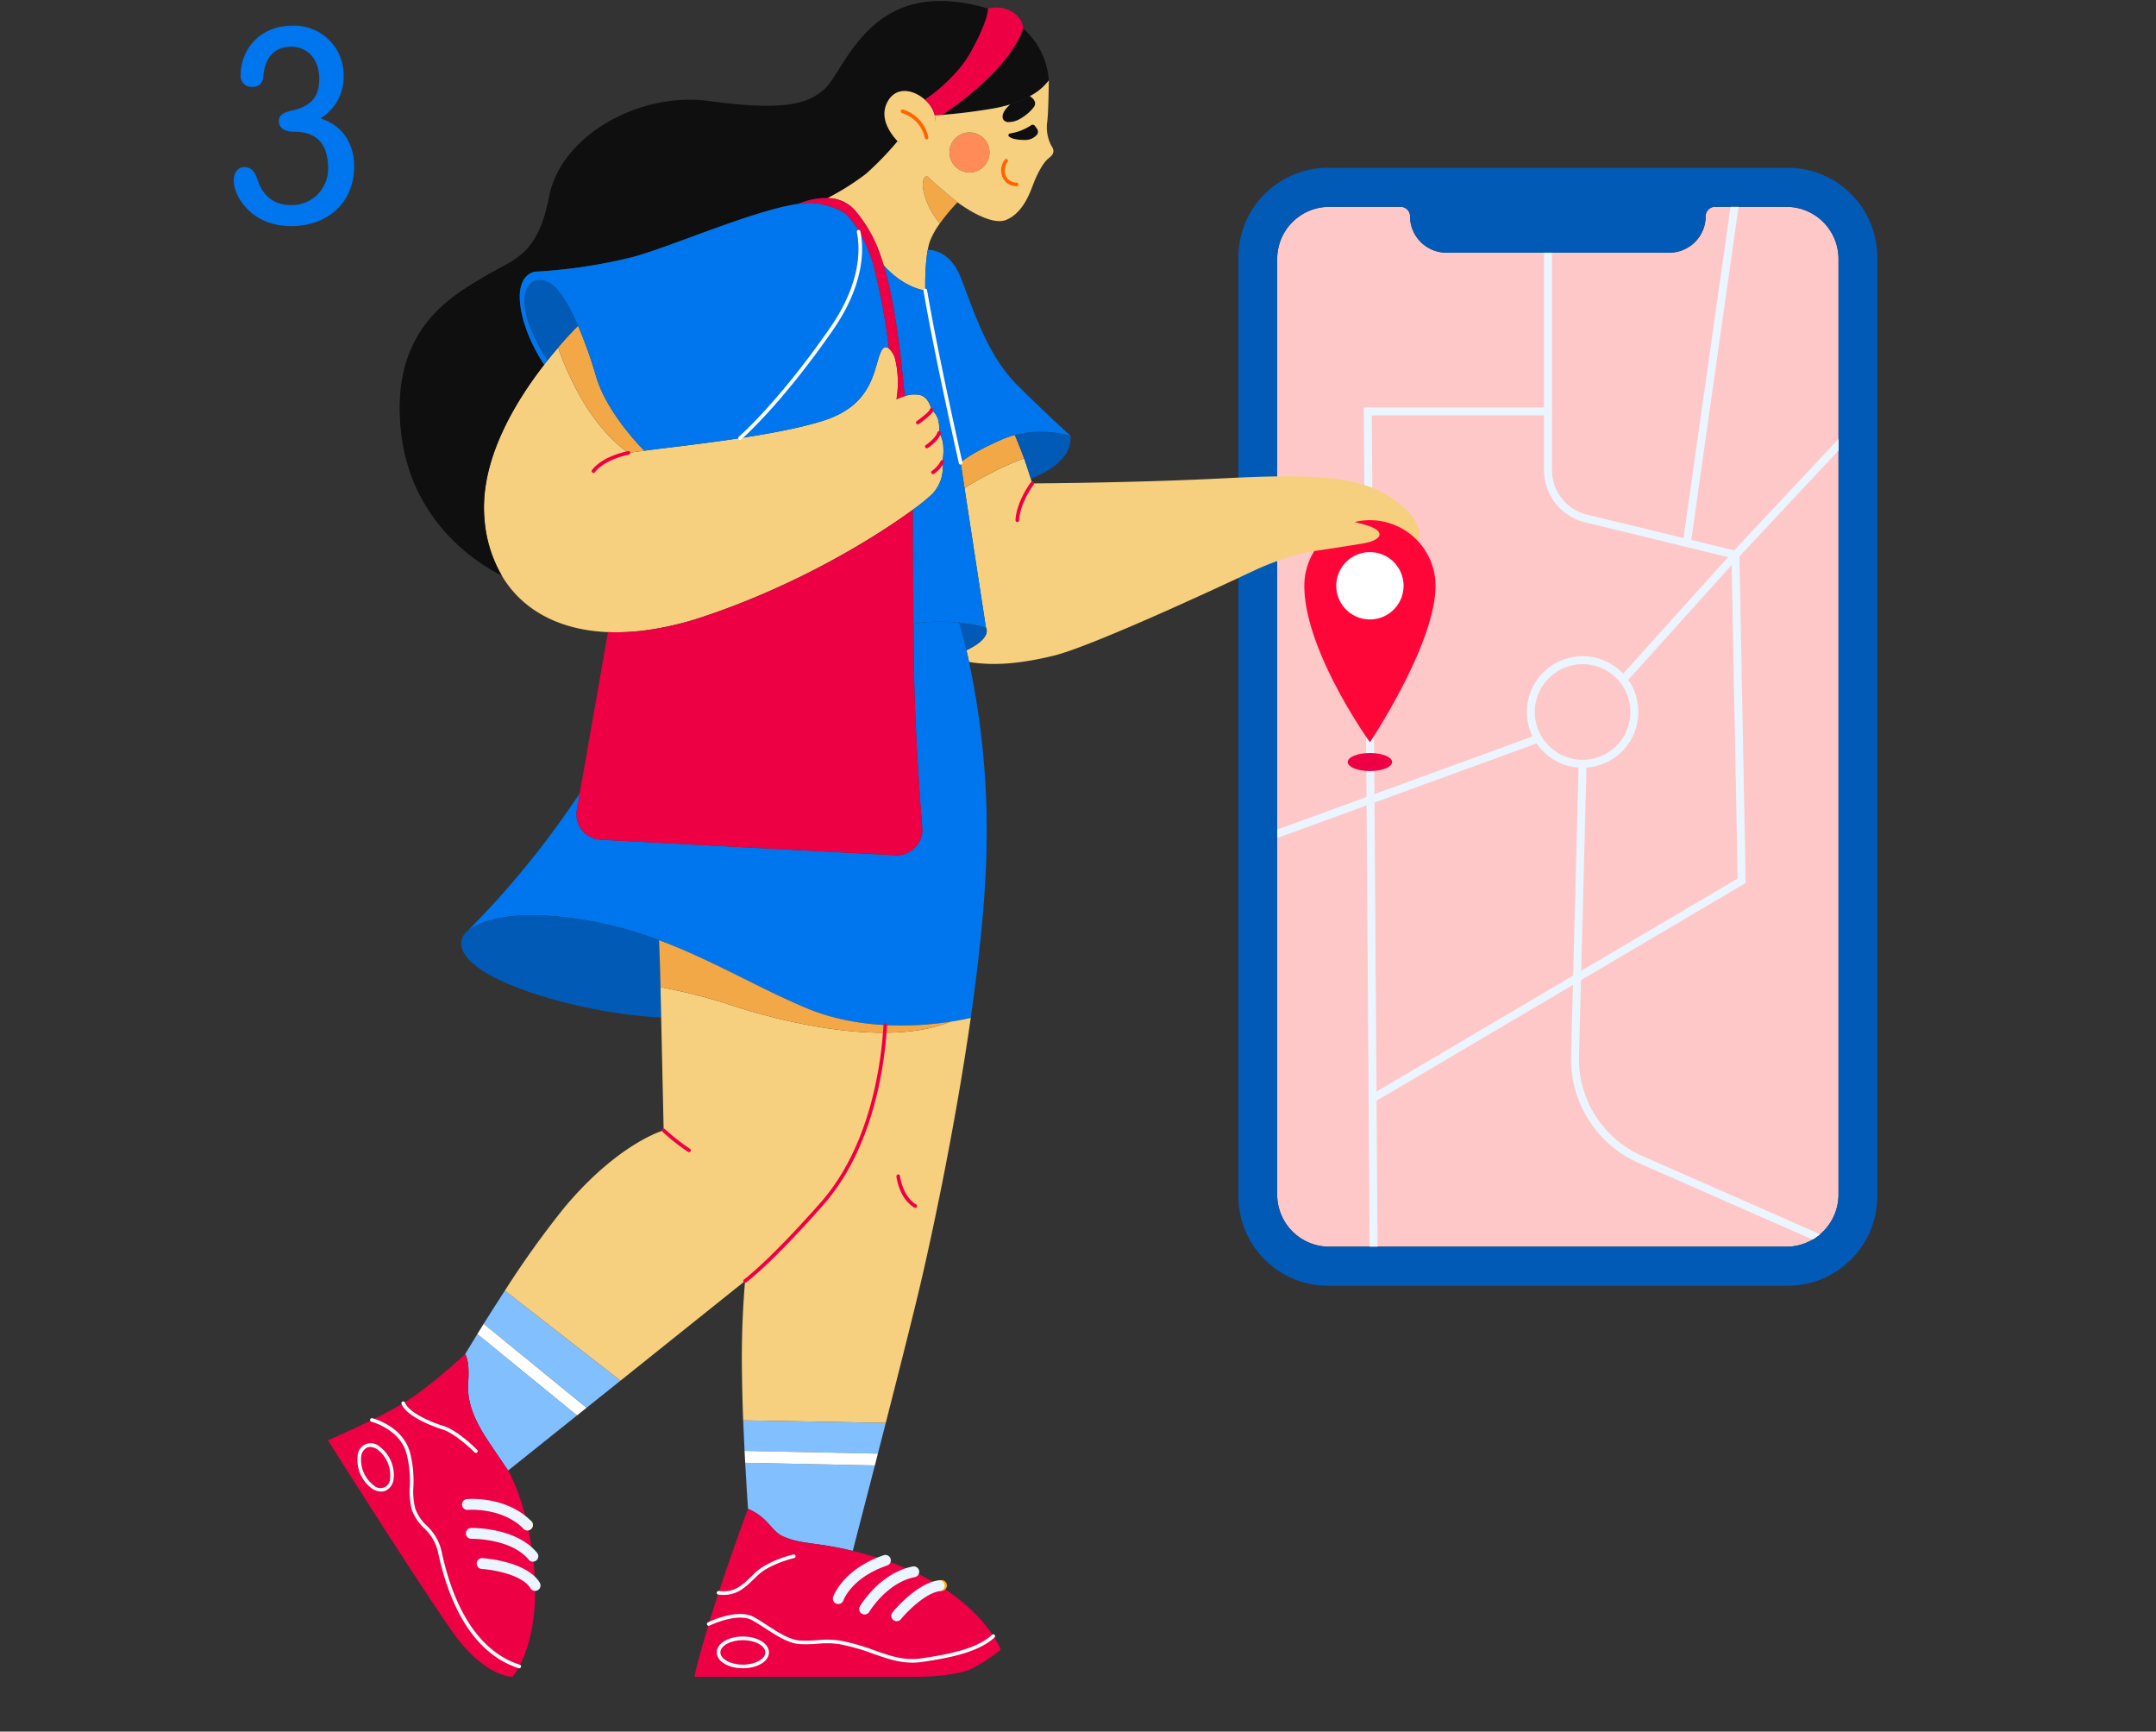 <svg xmlns="http://www.w3.org/2000/svg" xmlns:xlink="http://www.w3.org/1999/xlink" width="533" height="428" viewBox="0 0 533 428">
  <rect x="0" y="0" width="533" height="428" fill="#333333" stroke="none"/>
  <defs>
    <clipPath id="clip-path">
      <path id="Контур_6234" data-name="Контур 6234" d="M1564.054,52.626a2.324,2.324,0,0,0-2.324,2.325,9.008,9.008,0,0,1-9.009,9.008h-55.068a9.008,9.008,0,0,1-9.008-9.009,2.325,2.325,0,0,0-2.325-2.324H1468.68A12.875,12.875,0,0,0,1455.805,65.5V296.775a12.874,12.874,0,0,0,12.875,12.875H1581.7a12.913,12.913,0,0,0,12.875-12.875V65.5a12.875,12.875,0,0,0-12.875-12.876Z" transform="translate(-1455.805 -52.626)" fill="none"/>
    </clipPath>
  </defs>
  <g id="Сгруппировать_1004" data-name="Сгруппировать 1004" transform="translate(-1247 -1409)">
    <rect id="Прямоугольник_73" data-name="Прямоугольник 73" width="533" height="428" transform="translate(1247 1409)" fill="none"/>
    <g id="Сгруппировать_1001" data-name="Сгруппировать 1001">
      <path id="Контур_5994" data-name="Контур 5994" d="M1206.085,56.347c-10.126,0-14.231-7.595-14.231-11.22,0-2.121,1.1-3.353,2.532-3.353,1.78,0,2.668,1.027,3.352,3.148,1.163,3.489,3.627,6.226,8.21,6.226a8.945,8.945,0,0,0,9.237-9.032c0-7.252-3.969-9.1-8.485-9.1-2.395,0-3.694-1.025-3.694-2.6,0-1.368.889-2.121,3.147-2.6,4.858-1.095,6.842-3.421,6.842-7.868,0-4.652-2.736-7.937-6.91-7.937-4.789,0-6.568,3.421-6.91,7.116-.205,2.736-1.848,2.806-2.874,2.806a2.64,2.64,0,0,1-2.737-2.806c0-6.5,4.722-12.315,12.795-12.315A12.2,12.2,0,0,1,1219.016,19.4a11.923,11.923,0,0,1-5.747,10.331c5.473,1.642,8.347,6.295,8.347,11.836,0,9.237-6.842,14.779-15.531,14.779" transform="translate(112.935 1408.541)" fill="#0076ee"/>
      <path id="Контур_6225" data-name="Контур 6225" d="M1455.805,296.775a12.875,12.875,0,0,0,12.875,12.875h113.015a12.914,12.914,0,0,0,12.876-12.875V65.5a12.875,12.875,0,0,0-12.875-12.875h-17.641a2.325,2.325,0,0,0-2.325,2.324,9.008,9.008,0,0,1-9.008,9.009h-55.068a9.009,9.009,0,0,1-9.009-9.009,2.324,2.324,0,0,0-2.324-2.324H1468.68A12.875,12.875,0,0,0,1455.805,65.5Z" transform="translate(106.941 1407.5)" fill="#ffc8c8"/>
      <path id="Контур_6226" data-name="Контур 6226" d="M1603.941,64.856a22.136,22.136,0,0,0-22.111-22.111H1468.1a22.136,22.136,0,0,0-22.111,22.111V296.972a22.136,22.136,0,0,0,22.111,22.111h113.73a22.136,22.136,0,0,0,22.111-22.112ZM1468.457,52.4H1486.1a2.325,2.325,0,0,1,2.325,2.324,9.008,9.008,0,0,0,9.008,9.009H1552.5a9.008,9.008,0,0,0,9.008-9.009,2.325,2.325,0,0,1,2.325-2.324h17.641a12.875,12.875,0,0,1,12.875,12.875V296.55a12.913,12.913,0,0,1-12.875,12.876H1468.457a12.875,12.875,0,0,1-12.875-12.875V65.277A12.875,12.875,0,0,1,1468.457,52.4" transform="translate(107.164 1407.725)" fill="#005ab6"/>
      <g id="Сгруппировать_936" data-name="Сгруппировать 936" transform="translate(1562.746 1460.126)">
        <g id="Сгруппировать_935" data-name="Сгруппировать 935" clip-path="url(#clip-path)">
          <path id="Контур_6227" data-name="Контур 6227" d="M1480.276,273.436a.977.977,0,0,1-.5-1.819l90.4-53.318-1.512-79.237-36.189-8.8a13.28,13.28,0,0,1-10.167-12.936V38.345a.977.977,0,0,1,1.955,0v78.977a11.332,11.332,0,0,0,8.674,11.038l37.653,9.159,1.562,81.883-91.385,53.9a.971.971,0,0,1-.5.136" transform="translate(-1456.338 -52.28)" fill="#ebf5ff"/>
          <path id="Контур_6228" data-name="Контур 6228" d="M1480.24,326.557a.977.977,0,0,1-.977-.97l-1.543-222.215h45.535a.977.977,0,1,1,0,1.955h-43.567l1.529,220.246a.977.977,0,0,1-.97.984Z" transform="translate(-1456.303 -53.778)" fill="#ebf5ff"/>
          <path id="Контур_6229" data-name="Контур 6229" d="M1446.217,215.015a.978.978,0,0,1-.335-1.9l73.738-26.883a.977.977,0,1,1,.671,1.836l-73.738,26.883a.986.986,0,0,1-.335.06" transform="translate(-1455.565 -55.659)" fill="#ebf5ff"/>
          <path id="Контур_6230" data-name="Контур 6230" d="M1532.744,193.844a13.779,13.779,0,1,1,13.779-13.779,13.795,13.795,0,0,1-13.779,13.779m0-25.6a11.824,11.824,0,1,0,11.824,11.824,11.838,11.838,0,0,0-11.824-11.824" transform="translate(-1457.239 -55.207)" fill="#ebf5ff"/>
          <path id="Контур_6231" data-name="Контур 6231" d="M1543.279,171.739a.977.977,0,0,1-.726-1.631l27.784-30.864,28.816-30.8a.977.977,0,0,1,1.428,1.335l-28.8,30.784-27.771,30.85a.975.975,0,0,1-.726.323" transform="translate(-1457.769 -53.887)" fill="#ebf5ff"/>
          <path id="Контур_6232" data-name="Контур 6232" d="M1559.4,136.376a.953.953,0,0,1-.139-.01.978.978,0,0,1-.83-1.105L1572,39.714a.977.977,0,0,1,1.935.276l-13.562,95.547a.977.977,0,0,1-.967.839" transform="translate(-1458.135 -52.314)" fill="#ebf5ff"/>
          <path id="Контур_6233" data-name="Контур 6233" d="M1607.462,318.724a.961.961,0,0,1-.392-.083L1547,292.207a28.119,28.119,0,0,1-16.845-26.562l1.871-72.209a.977.977,0,0,1,.976-.952h.026a.978.978,0,0,1,.952,1L1532.1,265.7a26.169,26.169,0,0,0,15.678,24.722l60.074,26.434a.977.977,0,0,1-.394,1.872" transform="translate(-1457.493 -55.802)" fill="#ebf5ff"/>
        </g>
      </g>
      <path id="Контур_6235" data-name="Контур 6235" d="M1368.465,116.469a9.4,9.4,0,0,1-2.678,8.121,49.159,49.159,0,0,1-4.583,3.684c-3.176,2.326-7.74,5.414-13.408,8.776a204.7,204.7,0,0,1-29.837,14.581q-4.266,1.671-8.776,3.166a77.291,77.291,0,0,1-12.724,3.108,55.36,55.36,0,0,1-10.662.645c-11.952-.489-21.149-5.375-26.231-13.946a32.79,32.79,0,0,1-4.3-14.083c-1.241-14.229,7.447-28.654,14.777-38.085l.821-1.046c.909-1.143,1.8-2.209,2.619-3.166a73.021,73.021,0,0,0,5.952,12.949,49.317,49.317,0,0,0,5.59,7.75v.01a35.888,35.888,0,0,0,5.834,5.316c1.036-.166,2.375-.352,3.938-.547,1.486-.2,3.186-.41,5.043-.635,11.708-1.427,29.5-3.587,39.561-6.9,12.363-4.075,12.06-13.223,13.965-17.1.508-1.036,1.212-1.134,1.876-.635a5.556,5.556,0,0,1,1.622,2.893,25.208,25.208,0,0,1,.264,9.675,16.469,16.469,0,0,1,2.033-.772,7.232,7.232,0,0,1,3.753-.3c2.355.635,2.873,3.694,2.873,3.694a4.636,4.636,0,0,1,1.681,2.59,10.194,10.194,0,0,1,.225,3.088,7.256,7.256,0,0,1,.948,2.678,14.657,14.657,0,0,1-.176,4.5" transform="translate(111.498 1406.694)" fill="#f6cf7f"/>
      <path id="Контур_6236" data-name="Контур 6236" d="M1375.046,13.135a26.83,26.83,0,0,1-2.854,4.144,41.739,41.739,0,0,1-8.532,7.682c-2.844-2.541-7.271-3.411-9.323.7-1.857,3.7.508,7.33,2.57,9.558a77.877,77.877,0,0,1-7.769,8.033,63.281,63.281,0,0,1-9.255,5.874c-.088.049-.176.1-.264.137a17.335,17.335,0,0,0-7.134,1.417.03.03,0,0,1-.019.01c-11.014,1.525-31.283,10.516-40.978,13.145a129.618,129.618,0,0,1-24.217,3.636s-4.583.44-3.635,8.219,5.922,14.757,5.922,14.757c-7.33,9.431-16.018,23.856-14.777,38.085a32.79,32.79,0,0,0,4.3,14.083c-6.167-3.108-22.321-13.252-24.892-35.251-3.03-25.957,13.154-34.156,20.474-38.623s13.184-4.838,16.116-19.888,22.3-25.869,39.385-23.582,24.227,1.28,28.811-3.059,10.174-23.3,31.107-21.54a39.814,39.814,0,0,1,9.2,1.8s.166,2.727-4.232,10.662" transform="translate(111.982 1408.683)" fill="#0f0f0f"/>
      <path id="Контур_6237" data-name="Контур 6237" d="M1278.66,82.474c-1.075,1.075-2.844,2.922-4.945,5.365-.821.958-1.71,2.023-2.619,3.166,0,0-5.082-7.525-5.629-13.36s2.844-7.936,6.626-5.453c1.612,1.065,3.342,3.636,5,6.958.528,1.036,1.046,2.15,1.564,3.323" transform="translate(111.265 1407.079)" fill="#005ab6"/>
      <path id="Контур_6238" data-name="Контур 6238" d="M1397.416,20.339a13.6,13.6,0,0,1-4.691,3.89,25.7,25.7,0,0,1-4.847,2.052h-.01a35.382,35.382,0,0,1-4.535,1.065c-4.955.831-9.157,1.28-12.265,1.525a76.4,76.4,0,0,0,12.715-10.447c6.069-6.362,7.212-10.643,7.281-10.916a18.67,18.67,0,0,1,6.352,12.832" transform="translate(108.865 1408.525)" fill="#0f0f0f"/>
      <path id="Контур_6239" data-name="Контур 6239" d="M1366.446,40.077l-4.58-.943a13.958,13.958,0,0,0-2.173-3.4c-2.062-2.228-4.427-5.854-2.57-9.558,2.052-4.114,6.479-3.245,9.323-.7a7.689,7.689,0,0,1,2.463,3.89c.029.108.049.205.068.313q.059.323.088.645c.469,4.593.439,8.809.439,8.809" transform="translate(109.197 1408.166)" fill="#f6cf7f"/>
      <path id="Контур_6240" data-name="Контур 6240" d="M1374.739,51.328a50.76,50.76,0,0,0-4.359,5.219,18.5,18.5,0,0,1-3.792-7c-1.095-3.723.186-5.414,1.143-4.271s7.007,6.049,7.007,6.049" transform="translate(108.977 1407.675)" fill="#f2a846"/>
      <path id="Контур_6241" data-name="Контур 6241" d="M1488.615,136.775l-10.906-2.609-2.089-1.538c-5.4-1.349-17.972-1.085-17.972-1.085l3.655,7.877a70.981,70.981,0,0,0-13.281,4.681c-8.092,3.821-40.089,18.735-49.461,20.963-7.242,1.72-14.044,2.609-20.728,1.505-.215-1.016-.44-1.984-.655-2.9,6.557-3.118,4.818-5.61,4.818-5.61l-5.287-34.459v-.01a84.772,84.772,0,0,1,12.91-6.675c.626-.244,1.231-.459,1.828-.645.117.313.215.586.3.84.577,1.7,1.046,3.176,1.349,4.144.235.733.371,1.173.371,1.173s24.818-.125,46.416-1.21,34.42-1.085,43.089,5.287,5.641,10.273,5.641,10.273" transform="translate(108.737 1406.055)" fill="#f6cf7f"/>
      <path id="Контур_6242" data-name="Контур 6242" d="M1391.423,116.132c-.6.186-1.2.4-1.828.645a84.772,84.772,0,0,0-12.91,6.675l-.958-6.255s1.652-1.984,10.066-5.707a17.626,17.626,0,0,1,1.71-.665c.537-.2,1.085-.362,1.622-.5.792,1.915,1.71,4.183,2.3,5.805" transform="translate(108.76 1406.19)" fill="#f2a846"/>
      <path id="Контур_6243" data-name="Контур 6243" d="M1393.386,121.1c-.3-.968-.772-2.443-1.349-4.144-.088-.254-.186-.528-.3-.84-.586-1.622-1.505-3.89-2.3-5.805a24.316,24.316,0,0,1,5-.762,27.654,27.654,0,0,1,8.61.9l.137.039c.537,5.971-6.45,9.353-9.8,10.613" transform="translate(108.448 1406.209)" fill="#005ab6"/>
      <path id="Контур_6244" data-name="Контур 6244" d="M1377.147,164.608c-.625-2.639-1.231-4.926-1.779-6.821a38.646,38.646,0,0,1,6.538,1.192l.059.02s1.739,2.492-4.818,5.61" transform="translate(108.768 1405.112)" fill="#005ab6"/>
      <path id="Контур_6245" data-name="Контур 6245" d="M1379.345,210.3c-.029,13.193-1.661,29.2-3.948,45.161a.03.03,0,0,0-.02.01c-.215.049-2.062.508-5.023.958h-.01c-7.506,1.153-22.175,2.258-35.632-3.391-12.079-5.072-23.259-11.874-36.385-16.761a95.737,95.737,0,0,0-25.468-5.9c-14.679-1.29-20.416,2.424-21.882,3.636a220.876,220.876,0,0,0,27.745-34.049l-.714,4.085a6.3,6.3,0,0,0,5.883,7.388l72.877,3.841a6.32,6.32,0,0,0,6.626-6.8c-.762-9.558-1.974-27.11-2.1-43.059q-.029-3.811-.059-7.359a39.05,39.05,0,0,1,4.926-.489c1.5-.059,2.9-.029,4.212.039q1.143.073,2.17.176c.547,1.9,1.153,4.183,1.779,6.821.215.919.44,1.886.655,2.9a200.7,200.7,0,0,1,4.369,42.8" transform="translate(111.592 1405.118)" fill="#0076ee"/>
      <path id="Контур_6246" data-name="Контур 6246" d="M1288.892,348.99,1280.5,355.7l-25.429-20.758c1.505-2.4,3.293-5.219,5.238-8.209Z" transform="translate(111.5 1401.276)" fill="#81bfff"/>
      <path id="Контур_6247" data-name="Контур 6247" d="M1278.045,357.82l-17.034,13.633s-2.219-3.264-4.711-6.968-5.61-8.981-5.16-14.718-.762-7.076-.762-7.076,1.153-1.935,3.03-4.984Z" transform="translate(111.606 1401.027)" fill="#81bfff"/>
      <path id="Контур_6248" data-name="Контур 6248" d="M1355.969,360.172c-.655,2.56-1.31,5.1-1.955,7.594l-32.954-.674c-.117-2.4-.235-4.955-.342-7.545Z" transform="translate(110.009 1400.531)" fill="#81bfff"/>
      <path id="Контур_6249" data-name="Контур 6249" d="M1353.283,370.932c-2.248,8.727-4.261,16.477-5.463,21.119h-.01c-9.558-2.3-12.46-1.5-17.24-3.587-2.942-1.29-3.528-4.623-8.649-6.812-.1-1.534-.391-5.873-.694-11.376Z" transform="translate(109.997 1400.287)" fill="#81bfff"/>
      <path id="Контур_6250" data-name="Контур 6250" d="M1298.819,257.079c-17.21-.889-36.043-6.333-44.066-11.522-8.7-5.629-4.212-9.48-4.212-9.48a.171.171,0,0,1,.049-.049,1.744,1.744,0,0,1,.186-.176c.01-.02.039-.039.059-.059s.068-.059.107-.1c1.466-1.212,7.2-4.926,21.882-3.636a95.737,95.737,0,0,1,25.468,5.9l.244,6.46.117,5.141Z" transform="translate(111.628 1403.432)" fill="#005ab6"/>
      <path id="Контур_6251" data-name="Контур 6251" d="M1375.612,257.561c-4.007,28.009-10.037,55.852-12.959,68.029-1.828,7.613-4.955,19.976-8.053,32.094l-35.251-.625c-.147-3.89-.254-7.857-.293-11.512a223.648,223.648,0,0,1,.762-22.947l-30.8,24.647-28.586-22.253a231.116,231.116,0,0,1,14.777-20.621c13.389-15.94,24.481-19,24.481-19l-.616-27.882-.166-7.515a143.938,143.938,0,0,1,16.136,4.007c6.029,2.1,37.048,11.962,55.519,4.544h.01c2.961-.45,4.808-.909,5.023-.958a.03.03,0,0,1,.02-.01" transform="translate(111.378 1403.019)" fill="#f6cf7f"/>
      <path id="Контур_6252" data-name="Контур 6252" d="M1371.445,258.259c-18.471,7.418-49.49-2.443-55.52-4.544a143.888,143.888,0,0,0-16.135-4.007l-.117-5.141-.244-6.46c13.125,4.886,24.305,11.688,36.385,16.761,13.457,5.649,28.127,4.544,35.632,3.391" transform="translate(110.492 1403.288)" fill="#f2a846"/>
      <path id="Контур_6253" data-name="Контур 6253" d="M1390.964,7.377v.01c-.068.274-1.212,4.554-7.281,10.916a76.4,76.4,0,0,1-12.715,10.447c-.665.059-1.271.1-1.828.137a7.689,7.689,0,0,0-2.463-3.89,41.739,41.739,0,0,0,8.532-7.682,26.831,26.831,0,0,0,2.854-4.144c4.4-7.936,4.232-10.662,4.232-10.662a7.628,7.628,0,0,1,5.522.528c3.3,1.749,3.147,4.339,3.147,4.339" transform="translate(108.965 1408.645)" fill="#ee0045"/>
      <path id="Контур_6254" data-name="Контур 6254" d="M1382.8,38.742a4.94,4.94,0,1,1-4.935-4.935,4.936,4.936,0,0,1,4.935,4.935" transform="translate(108.823 1407.928)" fill="#ff8c58"/>
      <path id="Контур_6255" data-name="Контур 6255" d="M1394.864,34.339a3.854,3.854,0,0,1-3.166,1.28c-2.2-.01-3.235-.43-3.724-.831a.442.442,0,0,1,.215-.782,13.044,13.044,0,0,0,5.248-2.033.653.653,0,0,1,.909.137l.557.772a1.2,1.2,0,0,1-.039,1.456" transform="translate(108.485 1407.972)" fill="#0f0f0f"/>
      <path id="Контур_6256" data-name="Контур 6256" d="M1394.029,27.383a11.385,11.385,0,0,1-3.948,3.157,5.749,5.749,0,0,1-2.394.5,1.4,1.4,0,0,1-1.241-.753c-.449-1.163.518-2.492,1.769-3.616h.01a25.7,25.7,0,0,0,4.847-2.052c.88.577,1.857,1.573.958,2.766" transform="translate(108.519 1408.136)" fill="#0f0f0f"/>
      <path id="Контур_6257" data-name="Контур 6257" d="M1295.223,113.58c-1.564.2-2.9.381-3.938.547a35.888,35.888,0,0,1-5.834-5.316v-.01a49.317,49.317,0,0,1-5.59-7.75,73.021,73.021,0,0,1-5.952-12.949c2.1-2.443,3.87-4.29,4.945-5.365.694,1.632,1.388,3.362,2.023,5.131.9,2.443,1.72,4.945,2.414,7.349.215.733.469,1.476.762,2.2,3.352,8.5,11.17,16.164,11.17,16.164" transform="translate(111.072 1406.817)" fill="#f2a846"/>
      <path id="Контур_6258" data-name="Контур 6258" d="M1357.4,214.632l-72.877-3.841a6.3,6.3,0,0,1-5.883-7.388l.714-4.085,6.978-39.834a55.36,55.36,0,0,0,10.662-.645,77.291,77.291,0,0,0,12.724-3.108q4.5-1.5,8.776-3.166a204.7,204.7,0,0,0,29.837-14.581c5.668-3.362,10.232-6.45,13.408-8.776,0,3.5.02,9.069.059,16.155.02,3.636.039,7.682.068,12.05q.029,3.548.059,7.359c.127,15.949,1.339,33.5,2.1,43.059a6.32,6.32,0,0,1-6.626,6.8" transform="translate(110.967 1405.761)" fill="#ee0045"/>
      <path id="Контур_6259" data-name="Контур 6259" d="M1355.448,87.6c-.665-.5-1.368-.4-1.876.635-1.906,3.88-1.6,13.027-13.965,17.1-10.056,3.313-27.853,5.473-39.561,6.9-1.857.225-3.557.44-5.043.635,0,0-7.818-7.662-11.17-16.164-.293-.723-.547-1.466-.762-2.2-.694-2.4-1.515-4.906-2.414-7.349-.635-1.769-1.329-3.5-2.023-5.131-.518-1.173-1.036-2.287-1.564-3.323-1.661-3.323-3.391-5.893-5-6.958-3.782-2.482-7.173-.381-6.626,5.453s5.629,13.36,5.629,13.36l-.821,1.046s-4.965-6.978-5.922-14.757,3.635-8.219,3.635-8.219A129.618,129.618,0,0,0,1292.178,65c9.695-2.629,29.964-11.62,40.978-13.145a.03.03,0,0,0,.019-.01,15.247,15.247,0,0,1,4.584-.088h.01a24.524,24.524,0,0,1,3.714.928h.01c.5.176.968.362,1.417.567.01,0,.01,0,.01.01a13.581,13.581,0,0,1,1.71.919l.01.01a24.091,24.091,0,0,1,5.013,7.467,36.764,36.764,0,0,1,2.189,6.176,150.985,150.985,0,0,1,3.606,19.771" transform="translate(111.292 1407.523)" fill="#0076ee"/>
      <path id="Контур_6260" data-name="Контур 6260" d="M1397.334,36.694a9.834,9.834,0,0,1-.958-5.854c.313-2.4.381-10.2.381-10.2a13.6,13.6,0,0,1-4.691,3.89c.88.577,1.857,1.573.958,2.766a11.385,11.385,0,0,1-3.948,3.157,5.749,5.749,0,0,1-2.394.5,1.4,1.4,0,0,1-1.241-.753c-.449-1.163.518-2.492,1.769-3.616a35.382,35.382,0,0,1-4.535,1.065c-4.955.831-9.157,1.28-12.265,1.525-.665.059-1.271.1-1.828.137.029.108.049.205.068.313q.059.323.088.645a12.157,12.157,0,0,1-2.443,8.151l-4.466-.508a19.324,19.324,0,0,1-2.463-2.228,77.877,77.877,0,0,1-7.769,8.033,63.281,63.281,0,0,1-9.255,5.874c-.088.049-.176.1-.264.137.137.01.264.01.4.029a9.009,9.009,0,0,1,6.538,3.225,34.142,34.142,0,0,1,6.294,11.434c.205.606.42,1.251.616,1.915a18.99,18.99,0,0,0,1.368,1.417c0,.01.01.01.01.02,4.642,4.408,8.923,4.818,8.923,4.818s-.1-3.118.166-6.45v-.02a32.157,32.157,0,0,1,.449-3.606,14.338,14.338,0,0,1,.528-2.1A18.8,18.8,0,0,1,1369.833,56a18.5,18.5,0,0,1-3.792-7c-1.095-3.723.186-5.414,1.143-4.271s7.007,6.049,7.007,6.049,7.906,6.059,12.05,4.339,5.864-6.694,6.694-8.864,2.287-5.219,3.87-6.431,1.163-2.17.528-3.127m-20.171,6.694a4.94,4.94,0,1,1,4.935-4.945,4.938,4.938,0,0,1-4.935,4.945m16.663-9.3a3.854,3.854,0,0,1-3.166,1.28c-2.2-.01-3.235-.43-3.724-.831a.442.442,0,0,1,.215-.782,13.044,13.044,0,0,0,5.248-2.033.653.653,0,0,1,.909.137l.557.772a1.2,1.2,0,0,1-.039,1.456" transform="translate(109.524 1408.227)" fill="#f6cf7f"/>
      <path id="Контур_6261" data-name="Контур 6261" d="M1402.435,109.439l-.137-.039a27.654,27.654,0,0,0-8.61-.9,24.316,24.316,0,0,0-5,.762c-.538.137-1.085.3-1.622.5a17.626,17.626,0,0,0-1.71.665c-8.414,3.723-10.066,5.707-10.066,5.707l.958,6.255v.01l5.287,34.459-.059-.02a38.646,38.646,0,0,0-6.538-1.192q-1.026-.1-2.17-.176c-1.309-.068-2.717-.1-4.212-.039a39.05,39.05,0,0,0-4.926.489c-.029-4.368-.049-8.414-.068-12.05-.039-7.085-.059-12.656-.059-16.155a49.159,49.159,0,0,0,4.583-3.684,9.4,9.4,0,0,0,2.678-8.121,14.657,14.657,0,0,0,.176-4.5,7.256,7.256,0,0,0-.948-2.678,10.194,10.194,0,0,0-.225-3.088,4.636,4.636,0,0,0-1.681-2.59s-.518-3.059-2.873-3.694a7.232,7.232,0,0,0-3.753.3C1360,84.02,1358.32,74.139,1356.248,67.3a18.99,18.99,0,0,0,1.368,1.417c0,.01.01.01.01.02,4.642,4.408,8.923,4.818,8.923,4.818s-.1-3.118.166-6.45v-.02a32.157,32.157,0,0,1,.449-3.606c1.955.068,5.815,1.016,8.121,6.821,3.186,8.033,6.5,19.126,13.887,26.514s13.262,12.627,13.262,12.627" transform="translate(109.202 1407.254)" fill="#0076ee"/>
      <path id="Контур_6262" data-name="Контур 6262" d="M1358.937,100.141a25.208,25.208,0,0,0-.264-9.675,5.556,5.556,0,0,0-1.622-2.893,150.985,150.985,0,0,0-3.606-19.771,36.764,36.764,0,0,0-2.189-6.176,24.091,24.091,0,0,0-5.013-7.467l-.01-.01a13.581,13.581,0,0,0-1.71-.919c0-.01,0-.01-.01-.01-.45-.205-.919-.391-1.417-.567h-.01a24.524,24.524,0,0,0-3.714-.928h-.01a15.247,15.247,0,0,0-4.584.088,17.335,17.335,0,0,1,7.134-1.417c.137.01.264.01.4.029a9.009,9.009,0,0,1,6.538,3.225,34.142,34.142,0,0,1,6.294,11.434c.205.606.42,1.251.616,1.915,2.072,6.841,3.753,16.721,5.209,32.368a16.469,16.469,0,0,0-2.033.772" transform="translate(109.689 1407.551)" fill="#ee0045"/>
      <path id="Контур_6263" data-name="Контур 6263" d="M1262.285,421.176c-.156.254-.3.479-.42.655-.342.479-.547.713-.547.713a3.36,3.36,0,0,1-.6-.049h-.01c-1.3-.166-4.544-.958-8.639-4.632h-.01a37.477,37.477,0,0,1-5.346-6.089c-7.838-10.965-31.039-47.682-31.039-47.682s12.49-5.356,19.057-9.431,14.855-11.855,14.855-11.855,1.212,1.339.762,7.076,2.678,11.024,5.16,14.718,4.711,6.968,4.711,6.968,2.746,4.437,4.759,13.448v.01c.44,1.916.84,4.026,1.173,6.352.068.469.127.928.186,1.378a71.351,71.351,0,0,1,.547,7.222c.264,11.825-2.932,18.529-4.6,21.2" transform="translate(112.394 1400.911)" fill="#ee0045"/>
      <path id="Контур_6264" data-name="Контур 6264" d="M1280.461,355.895l-2.346,1.867-24.637-20.113c.479-.772,1-1.613,1.554-2.512Z" transform="translate(111.536 1401.085)" fill="#fff"/>
      <path id="Контур_6265" data-name="Контур 6265" d="M1266.115,387.324a1.343,1.343,0,1,1-.02-2.687,1.4,1.4,0,0,1,.922.358,1.338,1.338,0,0,1-.9,2.329" transform="translate(111.279 1399.961)" fill="#ffff3b"/>
      <path id="Контур_6266" data-name="Контур 6266" d="M1265.752,387.186a1.334,1.334,0,0,1-.951-.4c-5.311-5.356-13.672-4.667-13.754-4.663a1.338,1.338,0,0,1-.24-2.666c.394-.036,9.71-.8,15.9,5.443a1.339,1.339,0,0,1-.951,2.282" transform="translate(111.624 1400.08)" fill="#ebf5ff"/>
      <path id="Контур_6267" data-name="Контур 6267" d="M1267.138,395.09a1.338,1.338,0,0,1-1.035-.488c-4.372-5.31-14.07-5.158-14.164-5.162a1.363,1.363,0,0,1-1.367-1.31,1.338,1.338,0,0,1,1.308-1.368c.448,0,11.084-.182,16.291,6.137a1.339,1.339,0,0,1-1.033,2.19" transform="translate(111.602 1399.913)" fill="#ebf5ff"/>
      <path id="Контур_6268" data-name="Контур 6268" d="M1267.748,402.486a1.338,1.338,0,0,1-1.146-.644c-2.076-3.424-9.392-4.606-12.034-4.773a1.34,1.34,0,0,1-1.254-1.419,1.318,1.318,0,0,1,1.42-1.253c.445.026,10.931.735,14.159,6.055a1.339,1.339,0,0,1-1.144,2.034" transform="translate(111.54 1399.74)" fill="#ebf5ff"/>
      <path id="Контур_6269" data-name="Контур 6269" d="M1384.109,416.738a39.259,39.259,0,0,1-6.978,4.593c-4.115,2.1-13.487,2.1-13.487,2.1h-55.256s.86-4.5,4.5-16.164,8.747-25.351,8.747-25.351c5.121,2.189,5.707,5.522,8.649,6.812,4.779,2.091,7.682,1.29,17.24,3.587h.01q4.354,1.055,8.072,2.345h.01a71.336,71.336,0,0,1,7,2.824,61.555,61.555,0,0,1,6.362,3.43h.01c12.07,7.506,15.129,15.822,15.129,15.822" transform="translate(110.289 1400.023)" fill="#ee0045"/>
      <path id="Контур_6270" data-name="Контур 6270" d="M1282.844,119.8a.446.446,0,0,1-.379-.682c.084-.131,2.092-3.236,8.918-4.708a.44.44,0,0,1,.531.342.444.444,0,0,1-.341.53c-6.416,1.384-8.332,4.282-8.351,4.312a.449.449,0,0,1-.377.206" transform="translate(110.879 1406.098)" fill="#ee0045"/>
      <path id="Контур_6271" data-name="Контур 6271" d="M1364.887,107.54a.446.446,0,0,1-.26-.809c2.708-1.934,3.133-2.656,3.193-2.783a.446.446,0,0,1,.87-.117c.08.242.294.885-3.543,3.627a.444.444,0,0,1-.26.083" transform="translate(109.016 1406.345)" fill="#ee0045"/>
      <path id="Контур_6272" data-name="Контур 6272" d="M1367.171,113.6a.447.447,0,0,1-.254-.814c2.47-1.7,2.878-3.11,2.881-3.123a.452.452,0,0,1,.544-.317.445.445,0,0,1,.321.538c-.017.069-.457,1.714-3.238,3.636a.443.443,0,0,1-.254.079" transform="translate(108.964 1406.213)" fill="#ee0045"/>
      <path id="Контур_6273" data-name="Контур 6273" d="M1368.734,120.139a.446.446,0,0,1-.251-.815,6.824,6.824,0,0,0,2.143-2.4.446.446,0,0,1,.808.379,7.613,7.613,0,0,1-2.449,2.761.442.442,0,0,1-.251.077" transform="translate(108.929 1406.046)" fill="#ee0045"/>
      <path id="Контур_6274" data-name="Контур 6274" d="M1366.967,35.4a.446.446,0,0,1-.441-.379,8.229,8.229,0,0,0-5.631-6.145.446.446,0,1,1,.288-.844,9.113,9.113,0,0,1,6.225,6.858.446.446,0,0,1-.375.506.388.388,0,0,1-.066,0" transform="translate(109.104 1408.06)" fill="#ff6400"/>
      <path id="Контур_6275" data-name="Контур 6275" d="M1390.061,132.118a.447.447,0,0,1-.447-.439c0-.16-.021-4,3.779-9.379a.446.446,0,1,1,.729.515c-3.635,5.143-3.616,8.813-3.615,8.849a.446.446,0,0,1-.439.453Z" transform="translate(108.444 1405.922)" fill="#ee0045"/>
      <path id="Контур_6276" data-name="Контур 6276" d="M1321.192,323.252a.447.447,0,0,1-.261-.809c.06-.042,5.985-4.359,18.856-18.926,12.113-13.709,14.987-33.437,15.623-43.976a.446.446,0,0,1,.891.053c-.642,10.655-3.556,30.6-15.846,44.515-12.957,14.666-18.762,18.887-19,19.06a.441.441,0,0,1-.26.084" transform="translate(110.008 1402.811)" fill="#ee0045"/>
      <path id="Контур_6277" data-name="Контур 6277" d="M1306.862,291.574a.452.452,0,0,1-.251-.076,52.656,52.656,0,0,1-6.337-4.989.447.447,0,0,1,.62-.643,51.512,51.512,0,0,0,6.219,4.891.447.447,0,0,1-.25.817" transform="translate(110.476 1402.207)" fill="#ee0045"/>
      <path id="Контур_6278" data-name="Контур 6278" d="M1364.137,305.605a.441.441,0,0,1-.231-.065c-3.778-2.287-4.394-7.474-4.419-7.693a.446.446,0,0,1,.887-.1c.006.05.6,4.972,3.993,7.029a.447.447,0,0,1-.231.829" transform="translate(109.128 1401.943)" fill="#ee0045"/>
      <path id="Контур_6279" data-name="Контур 6279" d="M1389.789,47.256h-.038a3.757,3.757,0,0,1-3.541-2.5,4.388,4.388,0,0,1,.724-4.138.447.447,0,0,1,.592.669,3.569,3.569,0,0,0-.47,3.187,2.848,2.848,0,0,0,2.769,1.889.446.446,0,0,1-.036.891" transform="translate(108.526 1407.776)" fill="#ff6400"/>
      <path id="Контур_6280" data-name="Контур 6280" d="M1375.511,116.8a.446.446,0,0,1-.435-.348c-.062-.267-6.089-26.888-8.737-42.6a.447.447,0,0,1,.365-.515.443.443,0,0,1,.515.366c2.645,15.684,8.667,42.281,8.726,42.547a.445.445,0,0,1-.336.534.43.43,0,0,1-.1.012" transform="translate(108.973 1407.03)" fill="#fff"/>
      <path id="Контур_6281" data-name="Контур 6281" d="M1319.9,110.378a.446.446,0,0,1-.289-.786c.095-.081,9.622-8.287,22.5-26.848,7.766-11.19,7.518-19.686,6.679-23.753a.447.447,0,0,1,.875-.181c.868,4.208,1.135,12.979-6.82,24.442-12.955,18.669-22.563,26.938-22.658,27.019a.448.448,0,0,1-.289.107" transform="translate(110.038 1407.368)" fill="#fff"/>
      <path id="Контур_6282" data-name="Контур 6282" d="M1252.687,367.49a.445.445,0,0,1-.318-.134c-.046-.046-4.616-4.649-7.972-5.686-3.246-1-9.021-3.462-10.1-6.311a.447.447,0,1,1,.837-.315c.828,2.2,5.516,4.534,9.522,5.773,3.571,1.1,8.152,5.716,8.344,5.914a.447.447,0,0,1-.318.759" transform="translate(111.972 1400.64)" fill="#fff"/>
      <path id="Контур_6283" data-name="Контур 6283" d="M1263.209,420.808a.462.462,0,0,1-.135-.021c-6.779-2.14-15.752-8.889-19.987-28.889a11.606,11.606,0,0,0-3.431-5.758,11.593,11.593,0,0,1-3-4.531,18.059,18.059,0,0,1-.505-5.7,26.938,26.938,0,0,0-.836-8.272c-1.63-5.917-8.555-7.744-8.625-7.763a.446.446,0,1,1,.219-.864c.306.077,7.5,1.966,9.267,8.389a27.689,27.689,0,0,1,.867,8.525,17.1,17.1,0,0,0,.468,5.423,10.741,10.741,0,0,0,2.8,4.182,12.349,12.349,0,0,1,3.652,6.179c4.145,19.579,12.827,26.154,19.382,28.222a.447.447,0,0,1-.135.873" transform="translate(112.152 1400.543)" fill="#fff"/>
      <path id="Контур_6284" data-name="Контур 6284" d="M1228.981,377.282a4.177,4.177,0,0,1-2.318-.8,8.827,8.827,0,0,1-3.481-7.948,3.257,3.257,0,0,1,5.429-2.378,8.828,8.828,0,0,1,3.481,7.948,3.58,3.58,0,0,1-1.95,2.935,2.877,2.877,0,0,1-1.161.24m-2.689-11.027a1.992,1.992,0,0,0-.8.163,2.732,2.732,0,0,0-1.425,2.252,7.937,7.937,0,0,0,3.1,7.076,2.381,2.381,0,0,0,4.044-1.773,7.937,7.937,0,0,0-3.1-7.076,3.31,3.31,0,0,0-1.818-.642" transform="translate(112.225 1400.399)" fill="#fff"/>
      <path id="Контур_6285" data-name="Контур 6285" d="M1315.693,403.454a11.538,11.538,0,0,1-1.263-.072.447.447,0,0,1-.395-.493.455.455,0,0,1,.493-.395c3.957.437,5.633-1.215,8.689-4.213l.187-.182c3.207-3.144,9.323-4.571,9.582-4.63a.447.447,0,0,1,.2.871c-.06.014-6.13,1.432-9.156,4.4l-.185.181c-2.727,2.677-4.624,4.536-8.15,4.536" transform="translate(110.161 1399.761)" fill="#fff"/>
      <path id="Контур_6286" data-name="Контур 6286" d="M1362.341,420.539c-3.442,0-6.487-1.069-9.676-2.188a50.123,50.123,0,0,0-8.429-2.387,21,21,0,0,0-5.2-.094,36.011,36.011,0,0,1-4.4.1c-2.871-.143-5.778-2.032-8.589-3.857-1.074-.7-2.185-1.42-3.272-2.03-3.667-2.058-10.51,1.273-10.579,1.307a.446.446,0,0,1-.395-.8c.3-.148,7.333-3.574,11.411-1.285,1.112.625,2.235,1.355,3.322,2.059,2.712,1.762,5.515,3.584,8.147,3.716a35.164,35.164,0,0,0,4.3-.1,21.7,21.7,0,0,1,5.412.106,50.813,50.813,0,0,1,8.574,2.423c3.969,1.394,7.394,2.6,11.649,1.973,7.915-1.161,13.911-2.6,17.443-5.838a.447.447,0,0,1,.6.659c-4.113,3.773-11.405,5.108-17.916,6.063a16.567,16.567,0,0,1-2.4.175" transform="translate(110.217 1399.419)" fill="#fff"/>
      <path id="Контур_6287" data-name="Контур 6287" d="M1320.484,422.062c-3.617,0-6.451-1.723-6.451-3.924s2.834-3.924,6.451-3.924,6.452,1.724,6.452,3.924-2.835,3.924-6.452,3.924m0-6.954c-3.013,0-5.558,1.388-5.558,3.031s2.545,3.031,5.558,3.031,5.558-1.388,5.558-3.031-2.545-3.031-5.558-3.031" transform="translate(110.161 1399.289)" fill="#fff"/>
      <path id="Контур_6288" data-name="Контур 6288" d="M1344.746,405.72a1.32,1.32,0,0,1-.434-.072,1.336,1.336,0,0,1-.834-1.691c.094-.278,2.418-6.861,12.486-10.3a1.339,1.339,0,0,1,.864,2.535c-8.737,2.984-10.735,8.4-10.816,8.629a1.344,1.344,0,0,1-1.267.9" transform="translate(109.494 1399.758)" fill="#ebf5ff"/>
      <path id="Контур_6289" data-name="Контур 6289" d="M1351.4,408.368a1.338,1.338,0,0,1-1.154-2.016c.2-.335,4.924-8.254,13.055-9.848a1.339,1.339,0,0,1,.515,2.629c-6.93,1.357-11.217,8.5-11.26,8.576a1.338,1.338,0,0,1-1.155.66" transform="translate(109.342 1399.692)" fill="#ebf5ff"/>
      <path id="Контур_6290" data-name="Контур 6290" d="M1370.575,402.65l-.344-2.656c.216-.024.4-.045.576-.055a1.339,1.339,0,0,1,.155,2.674c-.129.007-.258.022-.386.037" transform="translate(108.884 1399.614)" fill="#ffa900"/>
      <path id="Контур_6291" data-name="Контур 6291" d="M1359.516,410.112a1.34,1.34,0,0,1-1.04-2.181c.237-.293,5.873-7.186,11.447-7.933a1.34,1.34,0,0,1,.356,2.655c-3.749.5-8.289,5.2-9.722,6.962a1.335,1.335,0,0,1-1.041.5" transform="translate(109.158 1399.612)" fill="#ebf5ff"/>
      <path id="Контур_6292" data-name="Контур 6292" d="M1354.022,367.941c-.254.987-.5,1.964-.743,2.922l-32.055-.655c-.059-.948-.108-1.925-.156-2.942Z" transform="translate(110.001 1400.355)" fill="#fff"/>
      <path id="Контур_6293" data-name="Контур 6293" d="M1484.613,192.992c0,1.232-2.454,2.231-5.482,2.231s-5.481-1-5.481-2.231,2.454-2.231,5.481-2.231,5.482,1,5.482,2.231" transform="translate(106.536 1404.364)" fill="#ee0045"/>
      <path id="Контур_6294" data-name="Контур 6294" d="M1495.1,148.093c0,14.449-16.218,38.669-16.218,38.669s-16.218-22.563-16.218-38.669a16.218,16.218,0,0,1,32.436,0" transform="translate(106.786 1405.701)" fill="#ff0639"/>
      <path id="Контур_6295" data-name="Контур 6295" d="M1487.386,148.277a8.32,8.32,0,1,1-8.321-8.321,8.321,8.321,0,0,1,8.321,8.321" transform="translate(106.602 1405.517)" fill="#fff"/>
      <path id="Контур_6296" data-name="Контур 6296" d="M1477.276,137.594c-5.688.968-14.093,2.179-14.093,2.179s-8.633-8.683-5.054-10.381,13.967,2.24,19.371,3.589c.313.078.6.166.86.254,4.779,1.622,2.873,3.694-1.085,4.359" transform="translate(106.856 1405.701)" fill="#f6cf7f"/>
    </g>
  </g>
</svg>
